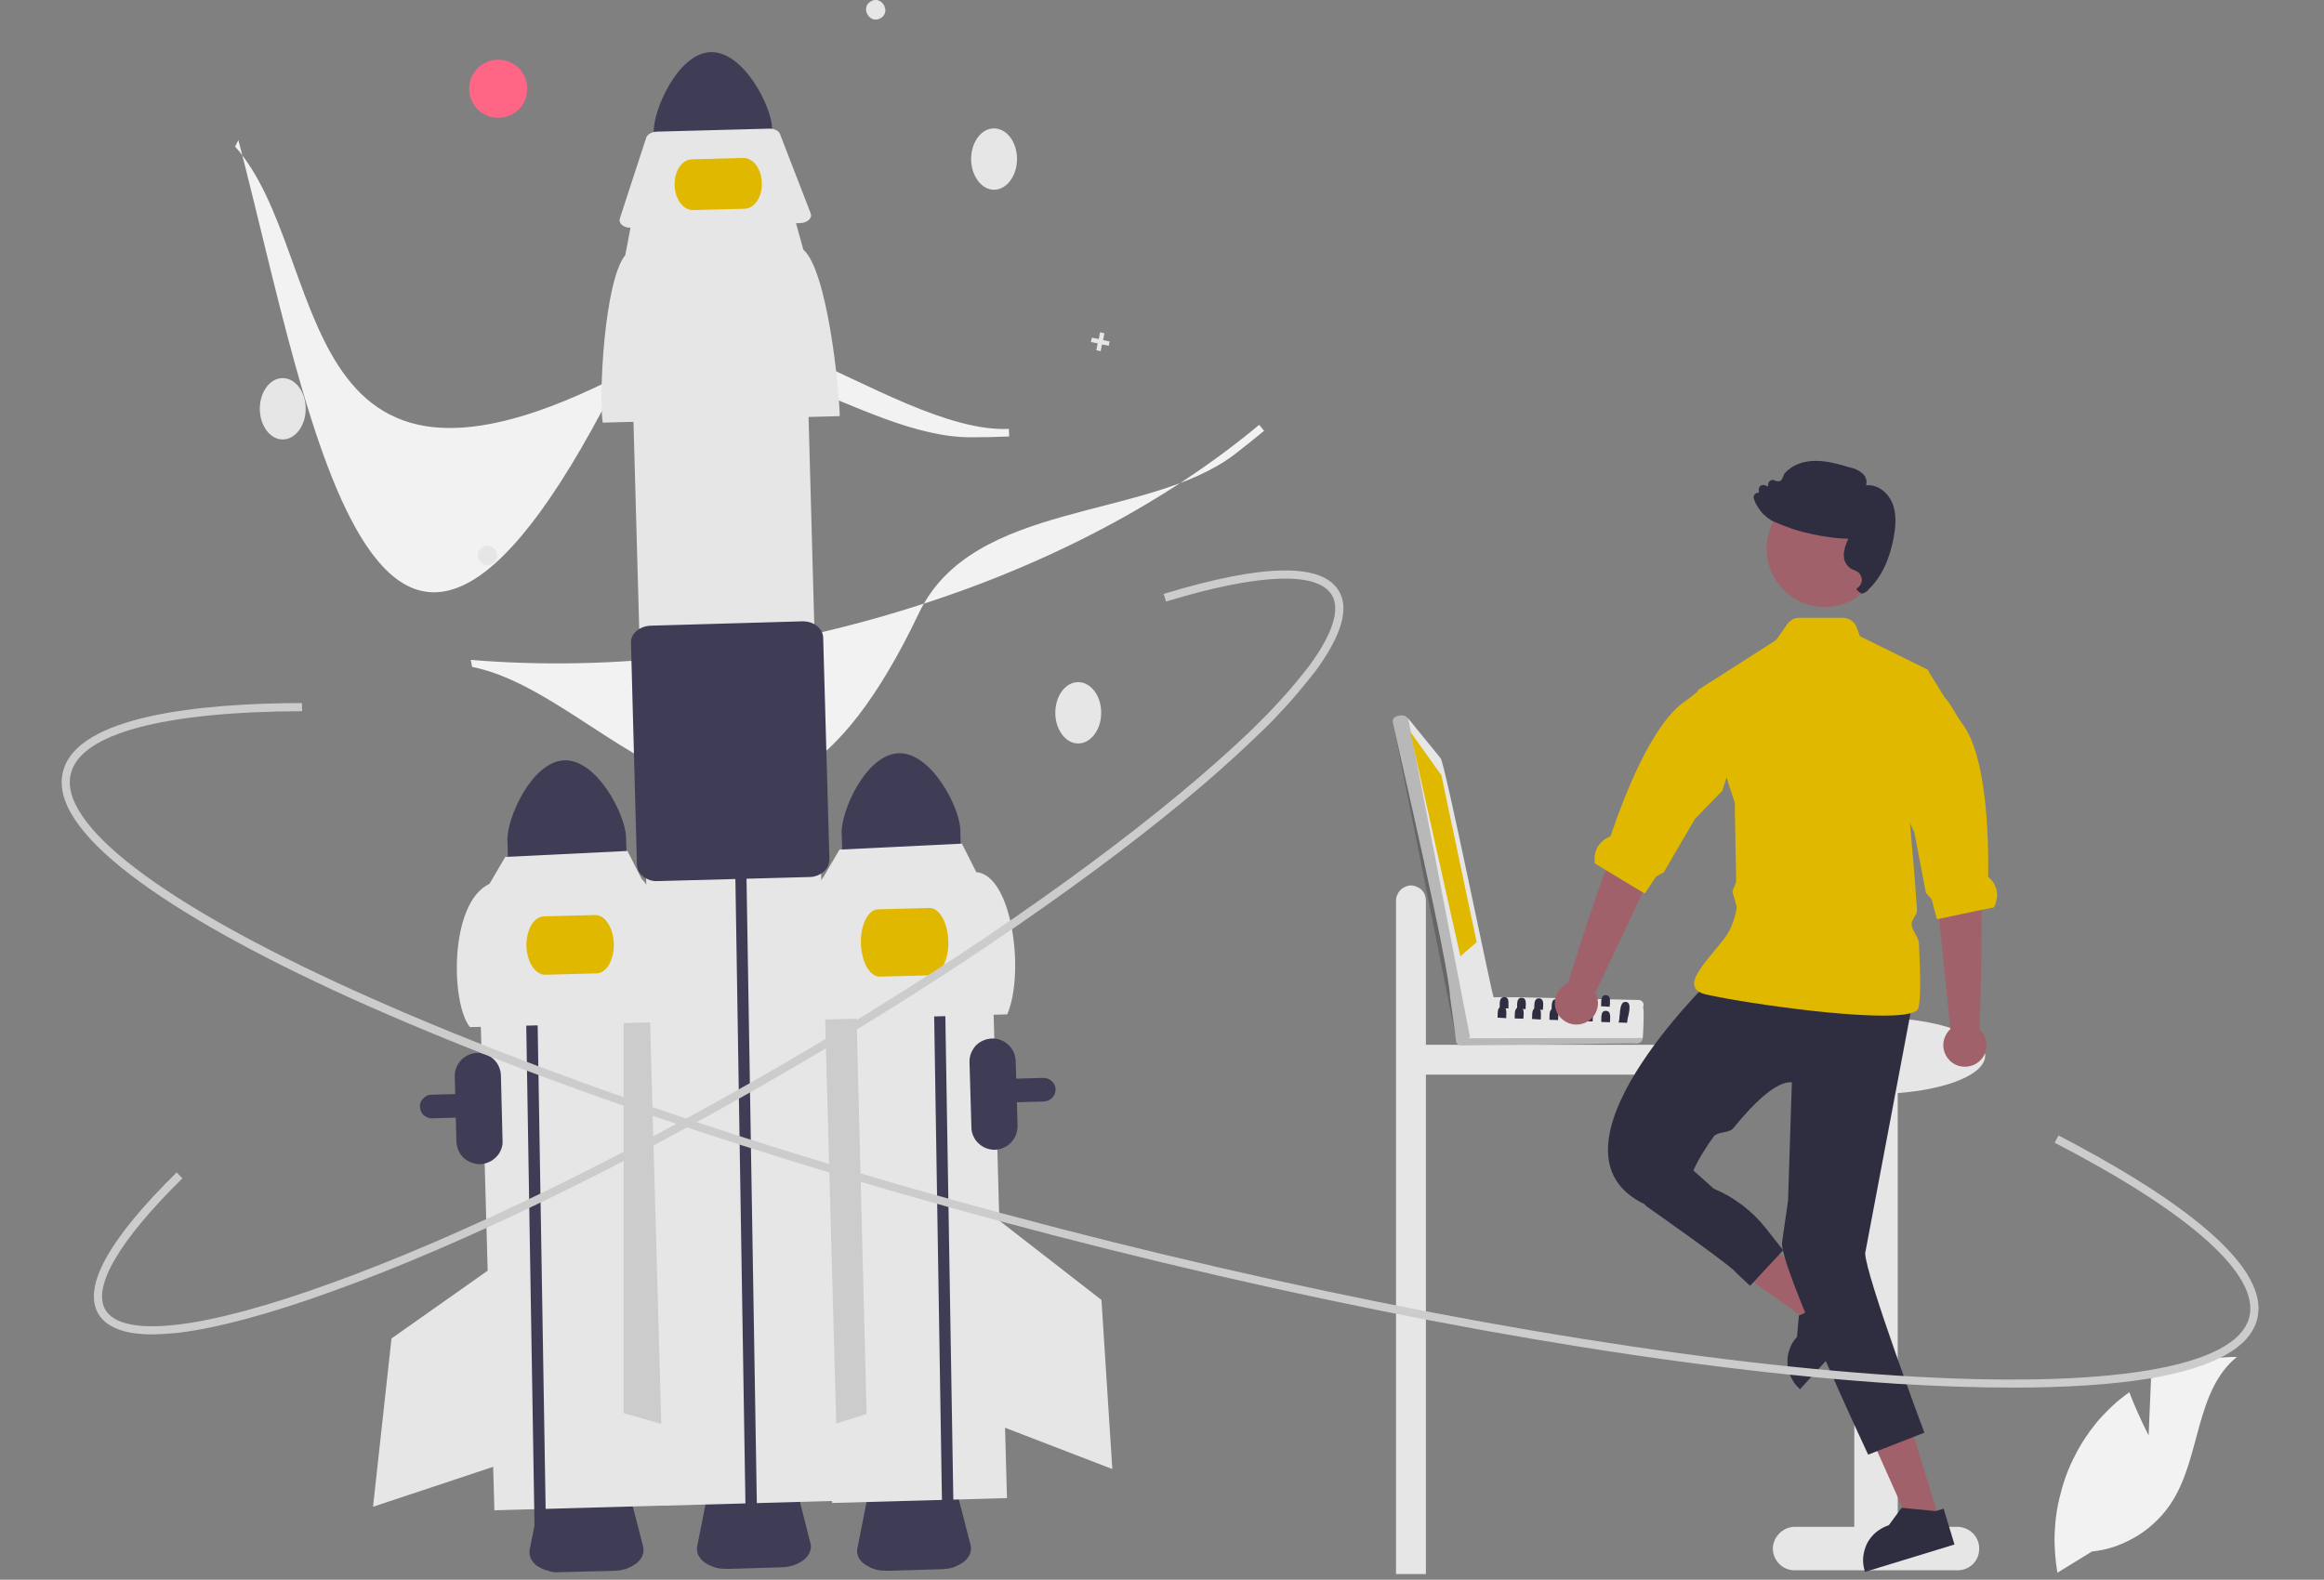 <svg version="1.2" xmlns="http://www.w3.org/2000/svg" viewBox="0 0 856 582" width="856" height="582">
	<rect x="0" y="0" width="856" height="582" fill="#808080" stroke="none"/>
	<title>hero-carousel-3-svg</title>
	<style>
		.s0 { fill: #e6e6e6 } 
		.s1 { fill: #3f3d56 } 
		.s2 { fill: #cccccc } 
		.s3 { fill: #e0b800 } 
		.s4 { fill: #f2f2f2 } 
		.s5 { fill: #ff6584 } 
		.s6 { fill: #a0616a } 
		.s7 { fill: #2f2e41 } 
		.s8 { opacity: .2;fill: #000000 } 
	</style>
	<path id="Layer" class="s0" d="m519.7 326.2q1.1 0 2.1 0.5q1.1 0.4 1.8 1.1q0.8 0.8 1.2 1.8q0.4 1 0.4 2.1v53.2h105.5c1.5 0 2.9 0.6 3.9 1.7c1.1 1 1.6 2.4 1.6 3.8c0 1.5-0.5 2.9-1.6 3.9c-1 1.1-2.4 1.6-3.9 1.6h-105.5v184h-11v-248.2q0-1.1 0.5-2.1q0.4-1 1.2-1.8q0.7-0.7 1.7-1.1q1-0.5 2.1-0.5z" />
	<path id="Layer" class="s1" d="m226.1 578.7l-19.8 0.5q-1.1 0.1-2.2 0q-1.1-0.1-2.2-0.5q-1.1-0.3-2.1-0.7q-1-0.5-2-1.1c-2.1-1.6-3.1-3.8-2.7-6l3.9-19.6c0.8-3.7 5.3-6.5 10.8-6.6l11-0.3c5.5-0.2 10.1 2.3 11.1 6l5 19.4c0.5 2.1-0.3 4.3-2.4 6.1q-0.9 0.6-1.9 1.2q-1 0.5-2 0.9q-1.1 0.3-2.2 0.5q-1.1 0.2-2.3 0.2z" />
	<path id="Layer" class="s1" d="m346.8 578.1l-19.9 0.6q-1.1 0-2.2-0.1q-1.1-0.1-2.2-0.4q-1.1-0.3-2.1-0.8q-1-0.5-1.9-1.1c-2.2-1.6-3.2-3.8-2.7-5.9l3.9-19.7c0.7-3.7 5.2-6.5 10.7-6.6l11-0.3c5.5-0.2 10.2 2.4 11.1 6l5 19.4c0.5 2.2-0.3 4.4-2.4 6.1q-0.9 0.7-1.9 1.2q-1 0.5-2 0.9q-1.1 0.4-2.2 0.5q-1.1 0.2-2.2 0.2z" />
	<path id="Layer" class="s1" d="m157.3 411.6c-0.9-0.4-1.7-1-2.1-1.9c-0.5-0.9-0.6-1.9-0.5-2.9c0.2-0.9 0.7-1.8 1.5-2.4c0.7-0.7 1.7-1.1 2.7-1.1l225.4-6.2q0.9 0 1.7 0.3q0.8 0.3 1.4 0.9q0.7 0.6 1 1.4q0.4 0.7 0.4 1.6q0 0.9-0.3 1.7q-0.3 0.8-0.9 1.4q-0.6 0.6-1.4 1q-0.8 0.3-1.6 0.4l-225.5 6.2q-0.2 0-0.5 0q-0.2-0.1-0.4-0.1q-0.3 0-0.5-0.1q-0.2-0.1-0.4-0.2z" />
	<path id="Layer" class="s0" d="m176 338.8l64.5-1.8l6 217.6l-64.4 1.8z" />
	<path id="Layer" class="s2" d="m242.1 333.1l2.7 191.8l-15.1-4.3v-153.8l12.4-33.7z" />
	<path id="Layer" class="s1" d="m230.6 308.3l0.4 14.7l-43.7 1.2l-0.4-14.7c-0.2-8.2 9-29 21-29.4c12.1-0.3 22.4 20 22.7 28.2z" />
	<path id="Layer" class="s1" d="m176.9 428.9c-1.1 0-2.2-0.2-3.3-0.6c-1-0.4-2-1-2.8-1.7c-0.8-0.8-1.5-1.7-1.9-2.7c-0.5-1.1-0.7-2.2-0.8-3.3l-0.6-24c-0.1-2.2 0.8-4.4 2.3-6c1.6-1.7 3.7-2.6 5.9-2.7c2.3-0.1 4.5 0.8 6.1 2.3c1.7 1.6 2.6 3.7 2.7 6l0.6 23.9c0.1 1.2-0.1 2.3-0.5 3.3c-0.4 1.1-1 2-1.8 2.8c-0.8 0.8-1.7 1.5-2.7 1.9c-1 0.5-2.1 0.7-3.2 0.8z" />
	<path id="Layer" class="s1" d="m193.2 339.3l-0.3-15.9l4.2-0.1l0.3 15.8l3.8 230.4l-4.2 0.1" />
	<path id="Layer" class="s0" d="m247.9 376.4l-74.8 2c-7.1-8.7-7.7-45.8 7.2-52.8l5.8-9.9l45-2.2l5.3 10.4c7.4 6.3 11.2 43.2 11.5 52.5z" />
	<path id="Layer" class="s3" d="m219.8 358.6l-18.9 0.5c-3.7 0.1-6.8-4.6-7-10.6c-0.1-5.9 2.7-10.8 6.4-10.9l18.9-0.5c3.6-0.1 6.7 4.6 6.9 10.6c0.1 5.9-2.7 10.8-6.3 10.9z" />
	<path id="Layer" class="s0" d="m183.2 465.6l-0.4 74.4l-45.4 15.1l6.8-62l39-27.5z" />
	<path id="Layer" class="s0" d="m300.5 336.1l64.4-1.8l6 217.6l-64.4 1.8z" />
	<path id="Layer" class="s2" d="m302 333.8l13.3 33.4l3.9 153.7l-14.9 4.7l-2.3-191.8z" />
	<path id="Layer" class="s0" d="m397.1 273.9c-4.6 0-8.4-5.1-8.4-11.3c0-6.3 3.8-11.3 8.4-11.3c4.7 0 8.5 5 8.5 11.3c0 6.2-3.8 11.3-8.5 11.3z" />
	<path id="Layer" class="s1" d="m353.7 305.6l0.4 14.8l-43.6 1.2l-0.5-14.8c-0.2-8.1 9-29 21.1-29.3c12-0.3 22.4 20 22.6 28.1z" />
	<path id="Layer" class="s1" d="m343.6 344.2l-0.3-15.8l4.1-0.1l0.3 15.8l3.8 230.3l-4.2 0.2" />
	<path id="Layer" class="s0" d="m371 373.7l-74.7 2.1c-1.3-7.9 0.4-44.6 7.1-52.9l5.8-9.9l45.1-2.2l5.3 10.5c13.3 1.1 17.9 37.2 11.4 52.4z" />
	<path id="Layer" class="s3" d="m343 359.3l-18.9 0.5c-3.7 0.1-6.8-5.4-7-12.2c-0.2-6.9 2.7-12.5 6.3-12.6l18.9-0.5c3.7-0.1 6.8 5.4 7 12.2c0.2 6.8-2.7 12.5-6.3 12.6z" />
	<path id="Layer" class="s0" d="m368.1 449.7l37.6 29.2l4 62.3l-44.7-17.2l3.1-74.3z" />
	<path id="Layer" class="s4" d="m357.6 161.1c-40.4 0-86.9-44.8-128-23.5c-124.4 64.5-107.3-43.5-143-83.6l1.2-2.4c27 103.3 51.5 267.7 142.4 83.2c22.7-46.2 97.4 25.3 141.4 23.2l0.1 2.8q-7 0.3-14.1 0.3z" />
	<path id="Layer" class="s4" d="m454.6 167.5c-32.3 24.4-96.4 16.7-116.2 58.5c-60.3 126.5-111.8 30.1-164.5 19.7l-0.5-2.6c52.8 4.4 109.4-2.4 163.7-19.7c49.1-15.5 92.9-38.7 126.7-66.9l1.8 2.2q-5.4 4.5-11 8.8z" />
	<path id="Layer" class="s0" d="m104.1 161.9c-4.6 0-8.4-5.1-8.4-11.3c0-6.3 3.8-11.3 8.4-11.3c4.7 0 8.5 5 8.5 11.3c0 6.2-3.8 11.3-8.5 11.3z" />
	<path id="Layer" class="s0" d="m366.1 69.9c-4.6 0-8.4-5.1-8.4-11.3c0-6.3 3.8-11.3 8.4-11.3c4.7 0 8.5 5 8.5 11.3c0 6.2-3.8 11.3-8.5 11.3z" />
	<path id="Layer" class="s0" d="m181.5 207.6c-3.9 2.6-7.8-3.5-3.9-6c3.9-2.6 7.8 3.6 3.9 6z" />
	<path id="Layer" class="s0" d="m324.5 6.6c-3.9 2.6-7.8-3.5-3.9-6c3.9-2.6 7.8 3.6 3.9 6z" />
	<path id="Layer" class="s0" d="m408.7 125.8l-0.3 1.6l-2.5-0.5l-0.5 2.5l-1.6-0.4l0.5-2.5l-2.5-0.5l0.4-1.6l2.5 0.5l0.5-2.5l1.6 0.4l-0.5 2.5l2.4 0.5z" />
	<path id="Layer" class="s5" d="m183.5 43.4c-5.9 0-10.7-4.7-10.7-10.7c0-5.9 4.8-10.7 10.7-10.7c6 0 10.7 4.8 10.7 10.7c0 6-4.7 10.7-10.7 10.7z" />
	<path id="Layer" class="s1" d="m284.4 47.3l0.4 14.8l-43.6 1.2l-0.4-14.8c-0.2-8.1 9-29 21-29.3c12.1-0.3 22.4 20 22.6 28.1z" />
	<path id="Layer" class="s1" d="m287.8 577.4l-19.8 0.6q-1.1 0-2.3-0.1q-1.1-0.1-2.2-0.4q-1-0.3-2.1-0.8q-1-0.5-1.9-1.1c-2.2-1.6-3.1-3.8-2.7-6l3.9-19.6c0.7-3.7 5.3-6.5 10.8-6.6l10.9-0.3c5.5-0.2 10.2 2.4 11.2 6l4.9 19.4c0.6 2.1-0.3 4.3-2.3 6.1q-0.9 0.6-1.9 1.2q-1 0.5-2.1 0.9q-1 0.3-2.2 0.5q-1.1 0.2-2.2 0.2z" />
	<path id="Layer" class="s0" d="m232.2 114.8l64.5-1.8l12.1 439.9l-64.4 1.8z" />
	<path id="Layer" class="s1" d="m270.9 325.9l-0.3-15.8l4.1-0.1l0.3 15.8l3.8 230.3l-4.2 0.2" />
	<path id="Layer" class="s0" d="m309.3 153.3l-87.3 2.4c-1.5-9.2 0.5-52.1 8.3-61.7l2.2-11.5l60.3-1.7l3.1 11.2c8.7 7.4 13.2 50.4 13.4 61.3z" />
	<path id="Layer" class="s0" d="m294.7 82.2l-62.2 1.7c-2.3 0.1-4.2-1.1-4.3-2.7q0-0.1 0-0.2q0 0 0-0.1q0.1-0.1 0.1-0.2q0-0.1 0-0.2l9.7-29.7c0.4-1.3 2-2.2 4-2.3l41.2-1.1c2-0.1 3.7 0.8 4.1 2l11.3 29.2c0.6 1.5-0.7 3-2.9 3.5q-0.2 0-0.3 0q-0.1 0-0.2 0q-0.2 0.1-0.3 0.1q-0.1 0-0.2 0z" />
	<path id="Layer" class="s1" d="m238.6 323.9q-0.2-0.1-0.4-0.2q-0.2-0.1-0.4-0.2q-0.2-0.1-0.4-0.2q-0.2-0.2-0.4-0.3q-0.5-0.4-0.9-0.8q-0.5-0.5-0.8-1.1q-0.3-0.5-0.5-1.2q-0.1-0.6-0.2-1.2l-2.2-81.9c-0.1-3.4 3.2-6.2 7.4-6.3l55.7-1.6c4.2-0.1 7.6 2.6 7.7 6l2.3 81.8q0 0.7-0.2 1.3q-0.1 0.6-0.4 1.2q-0.3 0.6-0.7 1.1q-0.4 0.5-0.9 0.9q-0.5 0.4-1.1 0.8q-0.7 0.3-1.3 0.6q-0.7 0.2-1.4 0.4q-0.7 0.1-1.4 0.1l-55.7 1.5q-0.5 0-1 0q-0.5 0-0.9-0.1q-0.5-0.1-1-0.2q-0.5-0.2-0.9-0.4z" />
	<path id="Layer" class="s3" d="m274.3 76.9l-18.9 0.5c-3.7 0.1-6.8-4-6.9-9.2c-0.2-5.1 2.7-9.4 6.3-9.5l18.9-0.5c3.7-0.1 6.8 4 6.9 9.2c0.2 5.1-2.7 9.4-6.3 9.5z" />
	<path id="Layer" class="s0" d="m726.7 564.9c1.5 1.5 2.3 3.5 2.3 5.6c0 2.2-0.8 4.2-2.3 5.7c-1.5 1.5-3.6 2.3-5.7 2.3h-60c-2.1 0-4.1-0.8-5.6-2.3c-1.5-1.5-2.4-3.5-2.4-5.7c0-2.1 0.9-4.1 2.4-5.6c1.5-1.5 3.5-2.4 5.6-2.4h22v-159.8c-18.7-1.3-32.8-6.9-32.8-13.8c0-7.7 18.2-14 40.5-14c22.4 0 40.5 6.3 40.5 14c0 6.8-13.8 12.4-32.2 13.8v159.8h22c2.1 0 4.2 0.9 5.7 2.4z" />
	<path id="Layer" class="s6" d="m676.8 481.4l-7.2 7.8l-33.8-24.1l10.7-11.6l30.3 27.9z" />
	<path id="Layer" class="s7" d="m658.5 499.5q0.2-1.3 0.7-2.5q0.4-1.3 1.1-2.4q0.7-1.1 1.6-2.1l0.7-7.9l0.4-0.1l1.9-0.9l9.2-4.4l0.2-0.2l1.8-2l10.2 9.4l-13.8 15l-9.5 10.4l-0.3-0.3q-1-0.9-1.8-2q-0.7-1.1-1.3-2.3q-0.6-1.2-0.9-2.4q-0.3-1.3-0.3-2.7q-0.1-1.3 0.1-2.6z" />
	<path id="Layer" class="s6" d="m714.3 559.9l-10.2 3.1l-16.9-37.9l15.1-4.6l12 39.4z" />
	<path id="Layer" class="s7" d="m686.3 573.4c0.2-1.7 0.7-3.4 1.5-5c0.8-1.5 2-2.9 3.3-4c1.4-1.1 3-2 4.6-2.5l4.7-6.4h0.3l12.3 1.2l0.3-0.1l2.6-0.8l4 13.2l-33 10.1l-0.1-0.5c-0.5-1.6-0.7-3.4-0.5-5.2z" />
	<path id="ad16ec3e-8c70-4d69-a6df-f9bf45b483f6-32" class="s7" d="m704.3 370.1l-17.3 91.6c0.2 8.3 21.8 66.1 21.8 66.1l-20.7 8.1c0 0-32.9-70.1-31.7-78.2l2.2-15.5l1.4-43.5c-5.8-0.4-14.1 7.7-21.7 17.1c-1.3 1.5-5.8 1.2-7 2.8q-2.1 2.8-3.9 5.8q-1.9 3-3.4 6.2q-1.6 3.2-2.9 6.4q-1.4 3.3-2.4 6.7h-12.8c-41.2-19.5 24.1-82.6 24.1-82.6z" />
	<path id="Layer" class="s3" d="m625.1 358.9c2-3.8 6.5-8.6 10-13.1c3.9-5 4.6-11.7 4.6-11.7l-1.6-5.7l1.4-3.5l-0.5-25.9v-3.2l-13.6-41.2l-0.1-0.3l28.9-18.5l4.3-6.1q0.4-0.5 0.9-0.9q0.5-0.4 1-0.7q0.6-0.2 1.2-0.4q0.6-0.1 1.2-0.1h16.1q0.8 0 1.6 0.3q0.7 0.2 1.4 0.7q0.6 0.4 1.1 1q0.5 0.6 0.8 1.4l1.3 3.4l24.5 12.1l0.4 0.2l0.3 0.6l-7.5 47.8c0 0 0.3 3.1 0.7 8.1c0.7 7.8 1.8 20.1 2.6 32.1c0.1 1.8-2.1 3.4-2 5.2c0.1 2.3 2.6 4.8 2.7 7c0.6 11.9 0.7 21.8-0.3 24.1c-0.3 0.8-1.3 1.3-2.9 1.7c-12.4 3.3-60.4-3.6-75.1-6.9q-0.4-0.1-0.7-0.2q-0.4-0.1-0.7-0.2q-0.4-0.1-0.7-0.3q-0.3-0.1-0.6-0.3q-0.2-0.1-0.4-0.2q-0.2-0.2-0.3-0.3q-0.2-0.2-0.3-0.3q-0.2-0.2-0.3-0.4c-0.9-1.4-0.6-3.2 0.6-5.3z" />
	<path id="ef5568b9-6037-4ec0-9cfc-fa22633e4b80-33" class="s7" d="m621.5 429.2l9.7 8.7q2.8 1.2 5.5 2.7q2.6 1.6 5.1 3.4q2.4 1.9 4.6 4q2.2 2.2 4.1 4.6l6.3 8l-12.2 13.1l-5.1-4.8c-1.1-2.1-33.2-24.6-33.2-24.6l-3.5-4.4z" />
	<path id="Layer" class="s6" d="m718.4 379.1l-5.8-56.5l-1.6-23.3l16.4-3c0 0-0.7 16.7 1.5 26.1c2.1 9.2 0.3 55.5 0.1 56.7c2.5 2.2 3.3 5.7 2.2 8.8c-1.2 3.1-4.2 5.1-7.5 5.1c-3.3 0-6.2-2-7.4-5.1c-1.2-3.1-0.3-6.6 2.1-8.8z" />
	<path id="Layer" class="s3" d="m709.6 246.5l0.4 0.2l0.3 0.6l5.9 9.5q0 0 0 0c2.4 2.6 4 6.3 6.7 10c8.7 11.7 9.6 40.2 9.4 55.8c-0.1 0.3 0.2 0.6 0.5 0.9q1.1 1 1.8 2.3q0.7 1.3 0.9 2.8q0.2 1.5-0.1 2.9q-0.3 1.5-1 2.8l-4.6 0.9l-15.6 3.3l-0.8 0.1l-1.9-7.3l-2.1-2.3l-4.3-22.4l-1.6-3.4l-4.6-9.8z" />
	<path id="af7fa85c-211d-4c02-a612-cf38cfa53f1c" class="s6" d="m672.1 223.6c-11.8 0-21.4-9.6-21.4-21.5c0-11.8 9.6-21.4 21.4-21.4c11.9 0 21.5 9.6 21.5 21.4c0 11.9-9.6 21.5-21.5 21.5z" />
	<path id="Layer" class="s7" d="m688.3 217.1q-0.2 0.3-0.5 0.6q-0.3 0.2-0.6 0.4q-0.4 0.2-0.7 0.4q-0.4 0.1-0.8 0.2c-0.2 0-2.4-1.6-1.8-1.9c0.5-0.3 1-0.8 1.3-1.3c0.4-0.5 0.5-1.2 0.6-1.8c0-0.6-0.2-1.2-0.5-1.8c-0.3-0.6-0.7-1-1.3-1.4q-0.1 0-0.3-0.1q-0.1-0.1-0.2-0.1q-0.2-0.1-0.3-0.2q-0.2 0-0.3-0.1q-0.2 0-0.3-0.1q-0.2-0.1-0.3-0.1q-0.2-0.1-0.3-0.2q-0.2-0.1-0.3-0.1q-0.7-0.5-1.2-1.1q-0.5-0.6-0.9-1.4q-0.3-0.7-0.4-1.5q-0.1-0.8-0.1-1.6q0.1-0.7 0.3-1.4q0.1-0.7 0.3-1.3q0.3-0.7 0.5-1.4q0.3-0.6 0.6-1.3q-3.5-0.1-6.9-0.6q-3.4-0.4-6.8-1.2q-3.4-0.7-6.7-1.8q-3.3-1.1-6.5-2.5q-0.4-0.1-0.7-0.3q-0.4-0.2-0.8-0.4q-0.4-0.2-0.7-0.5q-0.4-0.2-0.8-0.5q-0.3-0.3-0.6-0.6q-0.8-0.6-1.4-1.3q-0.6-0.8-1.2-1.6q-0.5-0.8-1-1.7q-0.4-0.8-0.7-1.8q-0.1-0.2-0.1-0.5q0-0.2 0.1-0.5q0.1-0.2 0.2-0.4q0.2-0.3 0.4-0.4q0.1-0.1 0.3-0.2q0.2-0.1 0.3-0.1q0.2 0 0.4-0.1q0.2 0 0.3 0.1l-0.1-1q-0.1-0.4 0.1-0.8q0.2-0.5 0.5-0.8q0.4-0.3 0.8-0.3q0.5-0.1 0.9 0.1l1.1 0.4l0.1-0.8q0-0.4 0.2-0.8q0.3-0.4 0.7-0.6q0.4-0.2 0.8-0.2q0.5 0 0.8 0.3q0.2 0.1 0.4 0.1q0.2 0.1 0.4 0.1q0.2 0.1 0.4 0q0.2 0 0.4 0q0.2-0.1 0.4-0.2q0.1-0.1 0.3-0.2q0.1-0.2 0.2-0.3q0.2-0.2 0.2-0.4l0.8-1.8l0.1-0.1c2.6-2.9 6.8-4.6 11.6-4.5c4.2 0 8.3 1.2 12.3 2.4q0.6 0.1 1.2 0.3q0.7 0.2 1.3 0.5q0.5 0.3 1.1 0.6q0.6 0.4 1.1 0.8q0.4 0.4 0.8 0.9q0.3 0.5 0.5 1.1q0.2 0.6 0.2 1.2q0 0.6-0.2 1.2c4.3-0.5 8.1 2.8 9.6 6.3c1.8 4.1 1.3 8.8 0.7 12.4c-1.5 8.5-4.6 15.1-9.3 19.6z" />
	<path id="Layer" class="s4" d="m791.4 528.8l0.9-21q3.7-1.9 7.5-3.4q3.8-1.5 7.8-2.5q4-1 8.1-1.5q4.1-0.5 8.2-0.5c-15.2 12.4-13.3 36.2-23.6 52.9q-2.4 3.9-5.6 7.1q-3.3 3.3-7.1 5.7q-3.9 2.4-8.2 4q-4.3 1.5-8.9 2l-12.7 7.8c-0.8-4.9-1.2-9.8-1-14.7c0.2-4.9 0.9-9.8 2.2-14.5c1.2-4.8 2.9-9.4 5.2-13.8c2.2-4.4 4.9-8.5 8-12.3q1.3-1.6 2.8-3.1q1.4-1.5 2.9-2.9q1.5-1.4 3.1-2.7q1.6-1.3 3.3-2.5c3 8 7.1 15.9 7.1 15.9z" />
	<path id="Layer" class="s1" d="m366.5 423.6c-1.1 0-2.2-0.2-3.3-0.6c-1-0.4-2-1-2.8-1.8c-0.8-0.7-1.4-1.6-1.9-2.7c-0.5-1-0.7-2.1-0.7-3.2l-0.7-24c-0.1-2.2 0.8-4.4 2.3-6.1c1.6-1.6 3.7-2.5 6-2.6c2.2-0.1 4.4 0.8 6 2.3c1.7 1.6 2.6 3.7 2.7 5.9l0.7 24c0 1.2-0.2 2.3-0.6 3.3c-0.4 1-1 2-1.8 2.8c-0.7 0.8-1.7 1.5-2.7 1.9c-1 0.5-2.1 0.7-3.2 0.8z" />
	<path id="Layer" class="s2" d="m741.4 511.2q-19.4 0-42.5-1.4c-79.6-5.1-182.7-22.6-290.4-49.5c-107.6-26.9-206.9-59.8-279.6-92.7c-35.4-16.1-62.5-31.3-80.7-45.2c-19.2-14.7-27.7-27.6-25-38.1c5.1-20.7 50.7-25.2 88-25.3l0.1 3c-51.3 0.2-81.6 8.3-85.2 23c-4.7 18.6 33.3 47.7 104.1 79.8c72.5 32.9 171.6 65.8 279 92.6c107.5 26.8 210.4 44.3 289.9 49.4c77.6 4.9 124.7-2.9 129.4-21.6c3.8-15.5-21.6-38.3-71.7-64.2l1.4-2.7c36.4 18.9 78.6 45.9 73.2 67.6c-2.6 10.6-16.1 18-40 22c-13.7 2.2-30.4 3.3-50 3.3z" />
	<path id="Layer" class="s2" d="m56.1 491.6c-10.3 0-16.9-2.6-19.9-7.6c-5.8-10 3.9-27.5 28.9-52.1l2.1 2.2c-23.2 22.8-33.3 40-28.4 48.4c3.1 5.3 12.3 7.2 26.6 5.5c14.3-1.7 33.1-6.8 56.1-15.1c47.3-17 106.6-45.8 167.1-81c60.4-35.2 114.7-72.7 152.9-105.4c7.3-6.3 14-12.3 19.8-17.9q2.8-2.8 5.6-5.6q2.7-2.8 5.3-5.7q2.7-2.9 5.2-6q2.5-3 4.9-6.1c8.5-11.6 11.4-20.6 8.3-25.9c-5.2-8.9-26.9-8.1-61.1 2.3l-0.9-2.8c36.8-11.2 58.5-11.5 64.6-1c3.8 6.5 0.9 16.3-8.5 29.2q-2.4 3.1-5 6.2q-2.5 3.1-5.2 6.1q-2.7 2.9-5.4 5.8q-2.8 2.9-5.7 5.6c-5.9 5.7-12.6 11.8-19.9 18.1c-38.4 32.8-92.8 70.4-153.4 105.7c-60.6 35.3-120.1 64.1-167.6 81.2c-23.2 8.4-42.2 13.5-56.7 15.3q-1.2 0.1-2.4 0.2q-1.2 0.1-2.5 0.2q-1.2 0.1-2.4 0.1q-1.2 0.1-2.4 0.1z" />
	<path id="Layer" class="s0" d="m604.4 368.6q0.4 0.3 0.7 0.6q0.2 0.4 0.3 0.9q0 0.4-0.2 0.8c0.5 1.5 0 9.9-0.1 11.5l-0.4 1q-0.1 0.2-0.3 0.4q-0.1 0.2-0.4 0.3q-0.2 0.1-0.4 0.2q-0.3 0.1-0.5 0.1c-0.8-0.2-65 1-65.7 0.6q-0.4-0.2-0.7-0.5q-0.3-0.4-0.4-0.8q-0.1-0.4 0.1-0.9q0.1-0.4 0.4-0.7c0.3-0.1 12.7-16 13-14.7c6.6-0.3 46.4 0.9 53.8 1q0.5 0 0.8 0.2z" />
	<path id="Layer" class="s8" d="m605.1 382.4c-0.4 0.9-0.8 2-2 2l-65 0.7q-0.5 0-0.9-0.2q-0.4-0.2-0.7-0.6q-0.2-0.4-0.2-0.9q0-0.5 0.2-0.9z" />
	<path id="Layer" class="s0" d="m541.4 381.9q-0.2 0.4-0.5 0.8q-0.3 0.3-0.6 0.6q-0.4 0.3-0.9 0.5q-0.4 0.1-0.9 0.2q-0.3 0.1-0.7 0q-0.4-0.1-0.7-0.3q-0.4-0.2-0.6-0.5q-0.2-0.4-0.3-0.8l-2.1-15.1c-0.4-11.8-18.3-88-21.1-101.4c-0.3-2.2 3.2-2.8 4.7-2l1 0.8l11.9 14.6c1.4 0.7 18.8 86.7 19.5 87.9c0.8 0.3-8.5 14.2-8.7 14.7z" />
	<path id="Layer" class="s8" d="m518.7 264.7l22.7 117.2c-0.7 1.9-4.3 3.3-5.1 0.7c0 0-23.3-116.6-23.3-116.7c-0.3-2.8 4.4-2.9 5.7-1.2z" />
	<path id="Layer" class="s3" d="m519.4 269.5l11.5 16.1l13 61.5l-6 5.2l-18.5-82.8z" />
	<path id="Layer" class="s7" d="m596.4 375.7q0-0.5 0.1-1.1q0.1-0.5 0.1-1q0.1-0.5 0.1-1.1c0.2-1.8 0.7-3.5 2-3.4c2 0 1.6 2.7 1.1 5q-0.1 0.3-0.2 0.7q0 0.3-0.1 0.6q-0.1 0.4-0.1 0.7q0 0.4-0.1 0.7l-3.1-0.1q0.1-0.5 0.2-1z" />
	<path id="Layer" class="s7" d="m577.9 372.1c0-0.5 0-1.2 0-1.8c0.1-1.1 0.5-2 1.7-2q0.1 0 0.2 0q0.1 0.1 0.2 0.1q0 0 0.1 0q0.1 0 0.2 0.1c1.3 0.6 0.7 2.9 0.7 4h-1l-2.1-0.1q0-0.1 0-0.3z" />
	<path id="Layer" class="s7" d="m571.5 371.8c0.1-1.4-0.2-3.8 1.7-3.7c2.1 0 1.5 2.9 1.5 4.2h-1.1l-2.1-0.1q0-0.2 0-0.4z" />
	<path id="Layer" class="s7" d="m565.1 371.6c0.1-1.4-0.2-3.9 1.8-3.8c2.1 0.1 1.4 2.9 1.4 4.2h-1l-2.2-0.1q0-0.1 0-0.3z" />
	<path id="Layer" class="s7" d="m558.8 371.3c0-1.4-0.2-3.8 1.7-3.7c2.1 0 1.4 2.9 1.4 4.2l-1-0.1h-2.2q0.1-0.2 0.1-0.4z" />
	<path id="Layer" class="s7" d="m552.4 371.1c0-1.3-0.2-3.4 1.2-3.7q0.1 0 0.1-0.1q0.1 0 0.2 0q0 0 0.1 0q0.1 0 0.1 0q0.1 0 0.2 0q0 0 0.1 0q0 0 0.1 0.1q0 0 0.1 0c1.5 0.4 0.9 2.9 1 4.1h-1.1l-2.1-0.1q0-0.2 0-0.3z" />
	<path id="Layer" class="s7" d="m589.8 368.5q0 0 0-0.1q0 0 0-0.1q0.1 0 0.1-0.1q0-0.1 0-0.1c0.1-0.9 0.6-1.5 1.6-1.5c1 0.1 1.4 0.7 1.5 1.6q0 0.2 0 0.5q0 0.3 0 0.6q0 0.3 0 0.6q0 0.3-0.1 0.6q0 0.2 0 0.4l-3.2-0.2c0.1-0.5 0-1.4 0.1-2.2z" />
	<path id="Layer" class="s7" d="m583.5 367.9c0.1-0.9 0.6-1.6 1.6-1.5c1.1 0 1.4 0.7 1.5 1.6q0 0.3 0 0.7q0 0.3 0 0.6q0 0.3 0 0.6q0 0.4-0.1 0.7l-3.1-0.1c0-0.7-0.1-1.7 0.1-2.6z" />
	<path id="Layer" class="s7" d="m577.1 367.8c0.1-1 0.5-1.7 1.6-1.7c1.1 0.1 1.5 0.8 1.5 1.8q0.1 0 0.1 0.1q0 0.1 0 0.2q0 0 0 0.1q0 0.1 0 0.2c0 0.7-0.1 1.4-0.1 1.8h-2.3l-0.9-0.1c0-0.6 0-1.6 0.1-2.4z" />
	<path id="Layer" class="s7" d="m591.5 372.4c2.1 0 1.5 2.9 1.5 4.2l-3.2-0.1c0.1-1.3-0.4-4.2 1.7-4.1z" />
	<path id="Layer" class="s7" d="m585.2 372.1c2.1 0.1 1.4 2.9 1.4 4.2l-3.2-0.1c0.1-1.3-0.3-4.2 1.8-4.1z" />
	<path id="Layer" class="s7" d="m577.9 372.1q0.1-0.1 0.2-0.1q0.1-0.1 0.2-0.1q0.1 0 0.3 0q0.1 0 0.2 0q0.2 0 0.4 0q0.1 0 0.3 0.1q0.2 0.1 0.3 0.2q0.1 0.1 0.2 0.3c0.6 0.9 0.2 2.6 0.2 3.6l-3.2-0.1c0.1-1.1-0.1-3.2 0.9-3.9z" />
	<path id="Layer" class="s7" d="m571.5 371.8q0.1 0 0.2-0.1q0.1 0 0.3-0.1q0.1 0 0.2 0q0.1 0 0.2 0q0.2 0 0.4 0q0.2 0.1 0.3 0.2q0.2 0 0.3 0.2q0.2 0.1 0.2 0.3c0.6 0.9 0.3 2.6 0.3 3.5l-3.2-0.1c0.1-1.1-0.2-3.2 0.8-3.9z" />
	<path id="Layer" class="s7" d="m565.1 371.6q0.1-0.1 0.3-0.1q0.1-0.1 0.2-0.1q0.1 0 0.2 0q0.1-0.1 0.3 0q0.1 0 0.3 0q0.2 0 0.4 0.1q0.1 0.1 0.2 0.2q0.2 0.1 0.3 0.3c0.5 0.9 0.2 2.6 0.2 3.6l-3.2-0.2c0.1-1-0.2-3.1 0.8-3.8z" />
	<path id="Layer" class="s7" d="m558.8 371.3q0.1 0 0.2-0.1q0.1 0 0.2-0.1q0.1 0 0.3 0q0.1 0 0.2 0q0.2 0 0.4 0q0.1 0.1 0.3 0.2q0.2 0 0.3 0.2q0.1 0.1 0.2 0.2c0.6 1 0.2 2.7 0.2 3.6l-3.2-0.1c0.1-1.1-0.2-3.2 0.9-3.9z" />
	<path id="Layer" class="s7" d="m552.4 371.1q0.1-0.1 0.2-0.1q0.1-0.1 0.2-0.1q0.2 0 0.3-0.1q0.1 0 0.2 0.1q0.2-0.1 0.4 0q0.2 0 0.3 0.1q0.2 0.1 0.3 0.2q0.1 0.1 0.2 0.3c0.6 0.9 0.2 2.6 0.3 3.6l-3.2-0.2c0.1-1-0.2-3.1 0.8-3.8z" />
	<path id="Layer" class="s6" d="m586.7 374.7c-2.2 2.5-5.6 3.4-8.7 2.3c-3.1-1.1-5.3-4-5.3-7.3c-0.1-3.3 1.8-6.3 4.9-7.5c0.3-1.3 13.9-45.5 19-53.5c5.1-8.2 10.1-24.1 10.1-24.1l14.4 8.2l-9.2 21.5l-24.3 51.4c1.6 2.9 1.2 6.5-0.9 9z" />
	<path id="Layer" class="s3" d="m587.4 315.1q0.2-1.4 0.9-2.8q0.7-1.3 1.8-2.3q1.1-1 2.4-1.6c0.4-0.2 0.7-0.3 0.8-0.6c5-14.8 15.3-41.3 27.4-49.5c3.8-2.6 6.6-5.6 9.7-7.2v-0.1l17.5-2.6l-13.5 42.9l-10.1 10.4l-11.5 19.7l-2.8 1.5l-4.2 6.3l-18.4-11.1q-0.2-1.5 0-3z" />
</svg>